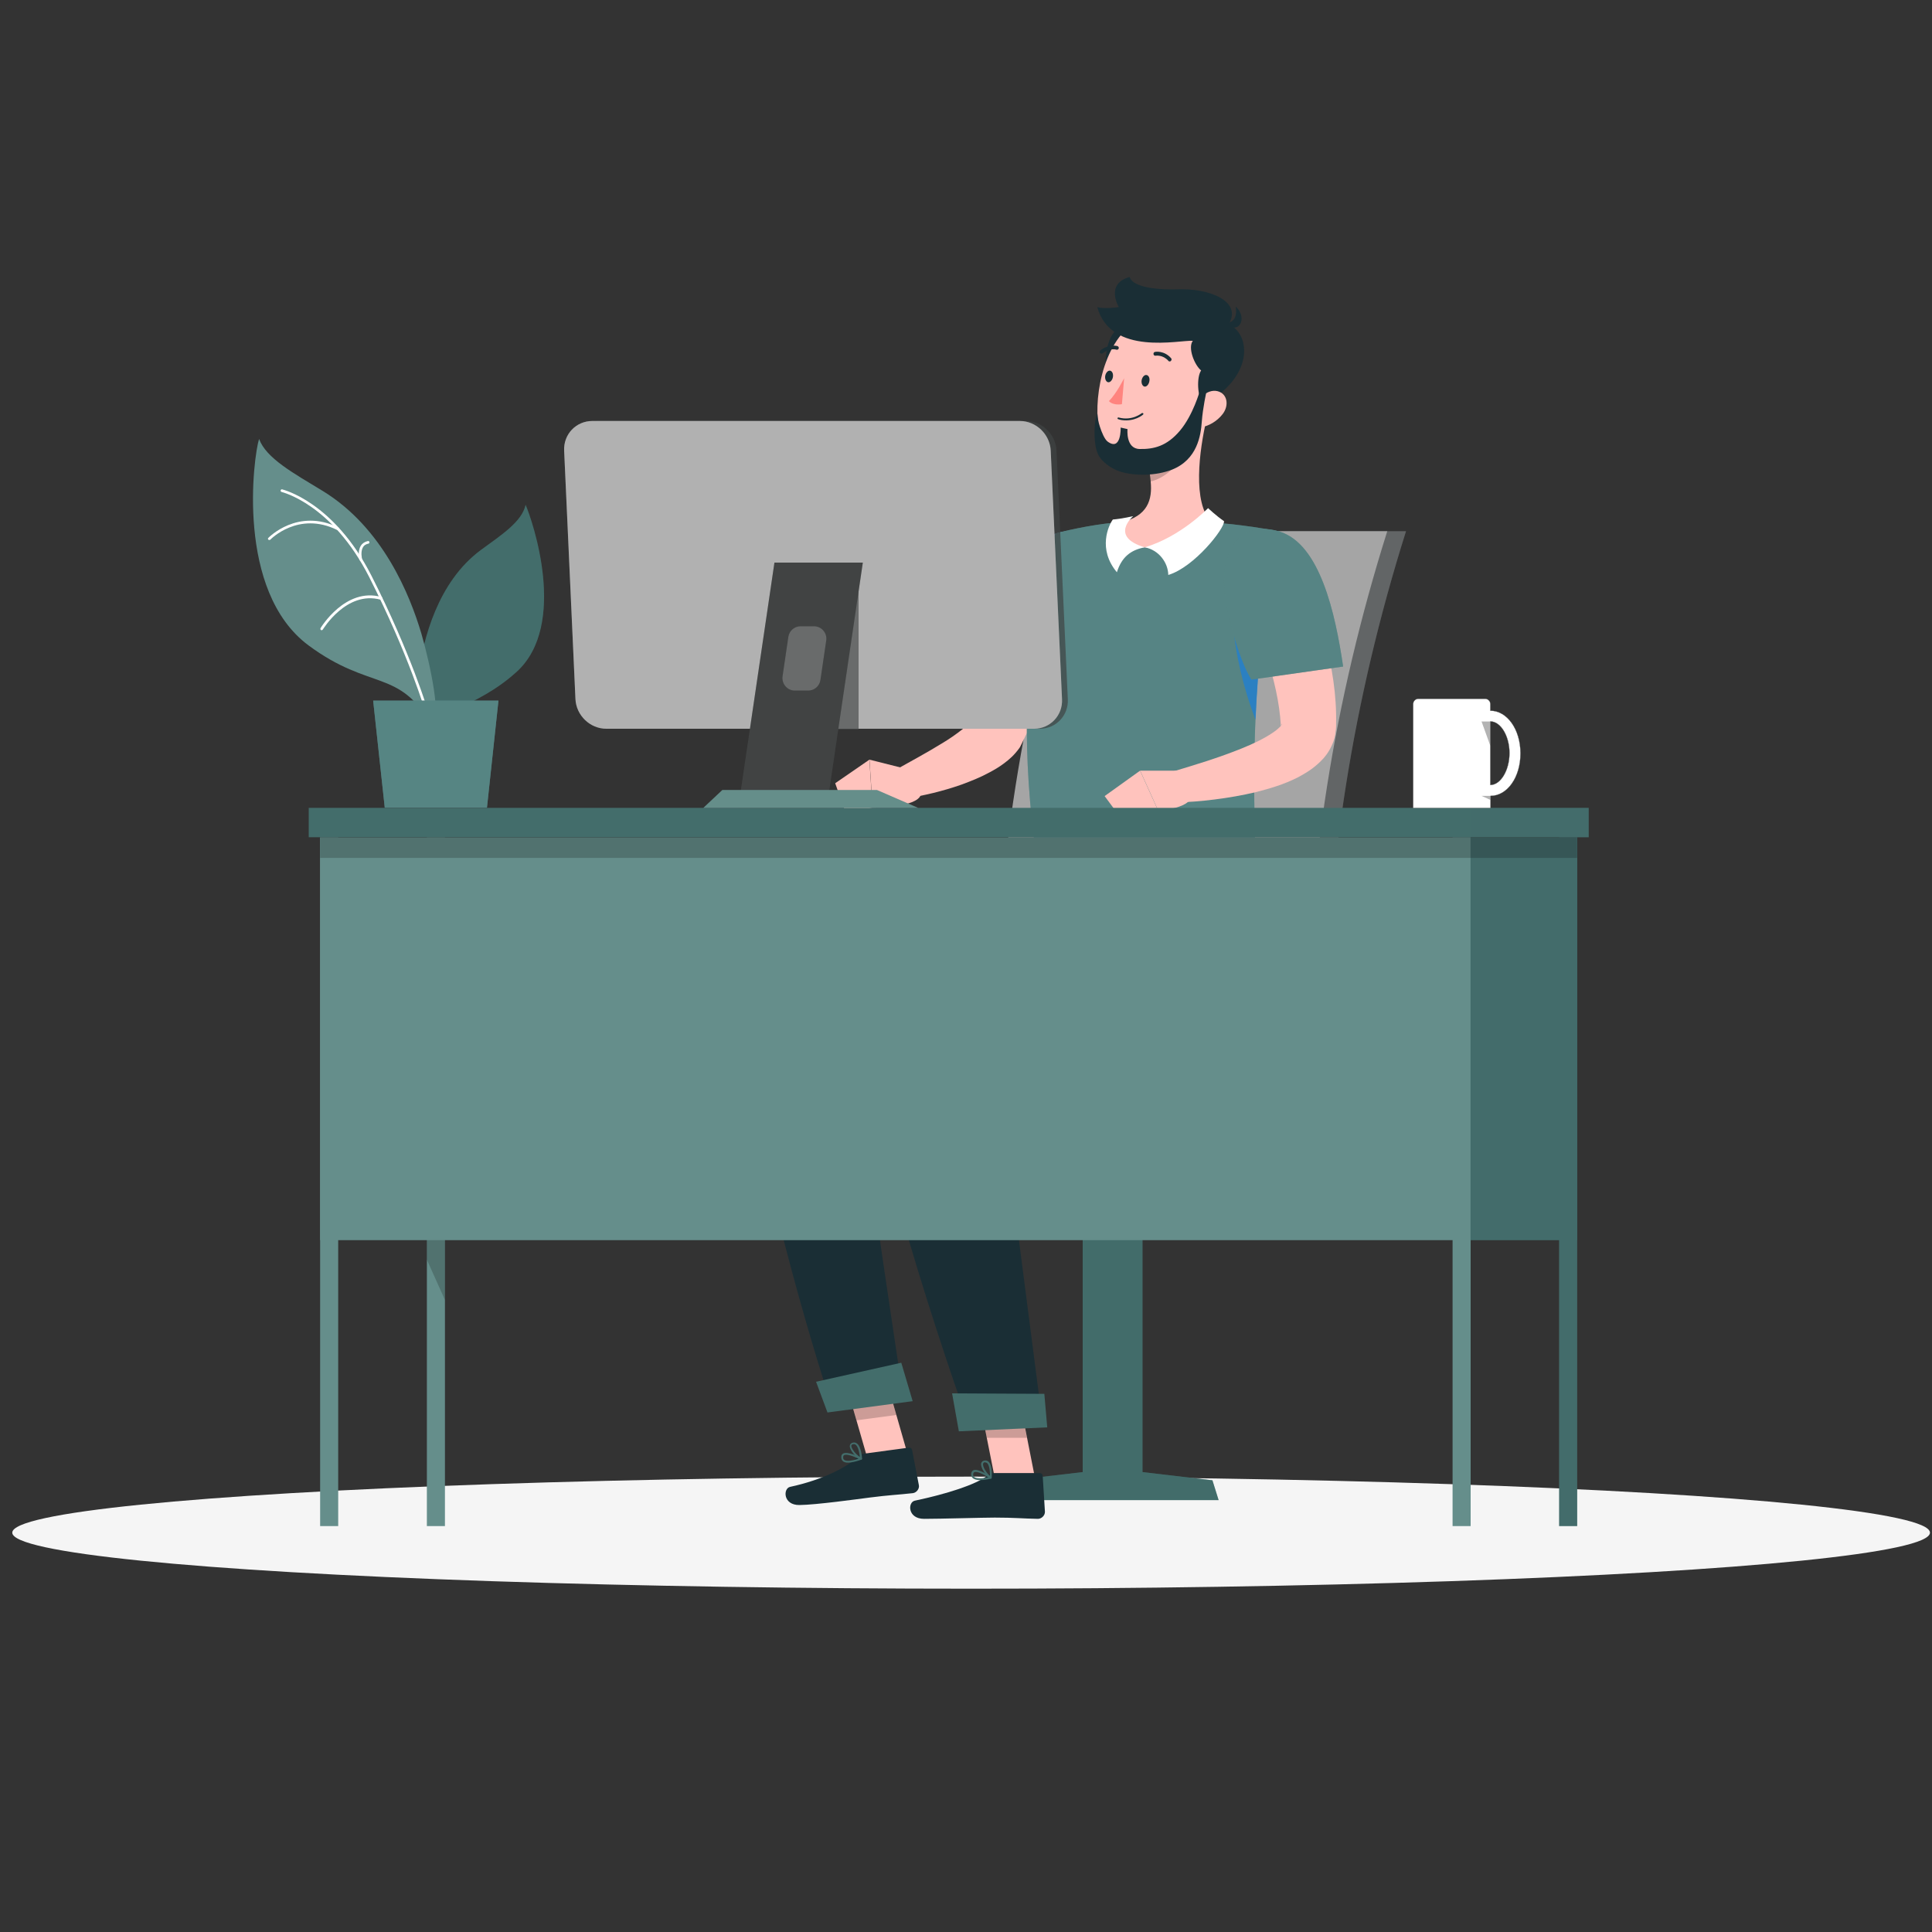 <?xml version="1.0" encoding="utf-8"?>
<!-- Generator: Adobe Illustrator 26.0.1, SVG Export Plug-In . SVG Version: 6.00 Build 0)  -->
<svg version="1.1" id="Livello_1" xmlns="http://www.w3.org/2000/svg" xmlns:xlink="http://www.w3.org/1999/xlink" x="0px" y="0px"
	 viewBox="0 0 2000 2000" style="enable-background:new 0 0 2000 2000;" xml:space="preserve">
<rect x="0" y="0" width="2000" height="2000" fill="#333333" stroke="none"/>
<style type="text/css">
	.st0{fill:#F5F5F5;}
	.st1{fill:#436D6B;}
	.st2{opacity:0.4;fill:#436D6B;enable-background:new    ;}
	.st3{fill:#636566;}
	.st4{opacity:0.3;fill:#636566;enable-background:new    ;}
	.st5{fill:#A5A5A5;}
	.st6{fill:#007CFF;}
	.st7{opacity:0.3;enable-background:new    ;}
	.st8{fill:#FFC3BD;}
	.st9{fill:#1A2E35;}
	.st10{opacity:0.2;enable-background:new    ;}
	.st11{opacity:0.5;fill:#FFFFFF;enable-background:new    ;}
	.st12{opacity:0.5;fill:#007CFF;enable-background:new    ;}
	.st13{fill:#568584;}
	.st14{opacity:0.5;fill:#568584;enable-background:new    ;}
	.st15{fill:#FFFFFF;}
	.st16{fill:#FF847F;}
	.st17{fill:#658E8B;}
	.st18{opacity:0.2;fill:#436D6B;enable-background:new    ;}
	.st19{opacity:0.72;fill:#414444;enable-background:new    ;}
	.st20{fill:#B2B2B2;}
	.st21{opacity:0.2;fill:#B2B2B2;enable-background:new    ;}
	.st22{fill:#696B6B;}
	.st23{fill:#414444;}
	.st24{opacity:0.2;fill:#414444;enable-background:new    ;}
	.st25{opacity:0.2;fill:#658E8B;enable-background:new    ;}
	.st26{opacity:0.2;}
	.st27{opacity:0.7;fill:#568584;enable-background:new    ;}
	.st28{fill:#FFFFFF;stroke:#464747;stroke-width:0.25;stroke-miterlimit:10;}
	.st29{opacity:0.2;fill:#FFFFFF;stroke:#464747;stroke-width:0.25;stroke-miterlimit:10;enable-background:new    ;}
</style>
<ellipse id="_x3C_Path_x3E__97_" class="st0" cx="1005.3" cy="1586.6" rx="992.6" ry="58"/>
<g>
	<polygon class="st1" points="1255.1,1532.4 1182.7,1523.9 1182.7,1108.7 1120.8,1108.7 1120.8,1523.9 1048.3,1532.4 1042,1552.9 
		1261.5,1552.9 	"/>
	<polygon class="st2" points="1255.1,1532.4 1182.7,1523.9 1182.7,1108.7 1120.8,1108.7 1120.8,1523.9 1048.3,1532.4 1042,1552.9 
		1261.5,1552.9 	"/>
</g>
<g>
	<path class="st3" d="M1133,549.9c107.5,0,214.9,0,322.5,0c-55.2,175-83.3,353-83.2,528c-107.5,0-214.9,0-322.5,0
		C1049.6,903,1077.7,724.8,1133,549.9z"/>
	<path class="st4" d="M1133,549.9c107.5,0,214.9,0,322.5,0c-55.2,175-83.3,353-83.2,528c-107.5,0-214.9,0-322.5,0
		C1049.6,903,1077.7,724.8,1133,549.9z"/>
</g>
<path class="st5" d="M1113.6,549.9c107.5,0,214.9,0,322.5,0c-55.2,175-83.3,353-83.2,528c-107.5,0-214.9,0-322.5,0
	C1030.3,903,1058.4,724.8,1113.6,549.9z"/>
<g>
	<path class="st6" d="M1298.5,1127.4H842l0,0c19.2-41.7,54.1-67.4,91.8-67.4h333.8L1298.5,1127.4z"/>
	<g>
		<path class="st6" d="M1391.3,1127.4h-220.4l0,0c19.2-41.7,54.1-67.4,91.8-67.4h78C1378.3,1060.1,1396.9,1081.9,1391.3,1127.4
			L1391.3,1127.4z"/>
		<path class="st7" d="M1391.3,1127.4h-220.4l0,0c19.2-41.7,54.1-67.4,91.8-67.4h78C1378.3,1060.1,1396.9,1081.9,1391.3,1127.4
			L1391.3,1127.4z"/>
	</g>
</g>
<polygon class="st8" points="940.9,1510.1 899.7,1515.7 872.7,1422.1 914.1,1416.6 "/>
<path class="st9" d="M894.5,1504.8l46.3-6.2c1.6-0.2,3.1,0.8,3.4,2.4l7,36.4c0.8,3.7-2.4,7.8-6.2,8.3c-16.2,1.8-24,1.9-44.3,4.5
	c-12.5,1.6-55.7,7.6-73.1,7.8c-17.1,0.2-17.1-17.2-9.7-18.8c33.1-7.1,59.5-20.5,69.9-31C889.6,1506.4,892,1505.1,894.5,1504.8z"/>
<g>
	<polygon class="st10" points="914.1,1416.6 872.7,1422.1 886.7,1470.3 927.9,1464.8 	"/>
</g>
<path class="st9" d="M1076.6,910.2c0,0-323.9,23.2-310.8,141.8c18.8,170.6,92.3,394.4,92.3,394.4l75.1-12.8
	c0,0-31.7-206.6-48.4-339.4c80.7-33.5,299.9-1.5,325.7-71.2c21.1-57,9.6-112.7,9.6-112.7L1076.6,910.2L1076.6,910.2z"/>
<path class="st7" d="M918.7,1009c0,0,7.8,35.3,13.3,73.6c-0.2,0-0.5,0-0.8,0.2c-2.8,0.3-5.7,0.8-8.3,1.3c-1.5,0.3-2.9,0.5-4.2,0.8
	c-1.6,0.3-3.2,0.6-4.7,1c-6.8,1.5-13.3,3.1-19.2,4.9c-1.5,0.5-2.9,1-4.4,1.5c-1.9,0.6-3.7,1.3-5.5,2.1c1.9,15.3,8.4,35.4,8.4,53
	C821.4,1061.8,880.7,1009,918.7,1009z"/>
<polygon class="st1" points="944.8,1450.5 856.6,1462.2 844.8,1430.4 933,1410.7 "/>
<path class="st1" d="M880.8,1513.9c3.7-0.5,8-1.8,10.9-2.9c0.3-0.2,0.6-0.5,0.6-0.8s-0.2-0.8-0.5-1c-1.5-0.8-14.1-7.1-19-4.5
	c-1.1,0.6-1.8,1.6-1.9,3.1c-0.2,2.3,0.5,3.9,1.9,5C874.7,1514.2,877.6,1514.4,880.8,1513.9z M888.8,1510c-7.1,2.4-12.7,2.9-14.8,1.3
	c-1-0.6-1.3-1.8-1.1-3.4c0-0.6,0.3-1.1,0.8-1.5C876.3,1504.9,883.6,1507.5,888.8,1510z"/>
<path class="st1" d="M891.4,1511.1c0.2,0,0.3-0.2,0.5-0.2c0.3-0.2,0.5-0.5,0.5-0.8c0-0.5-0.6-12.5-5.4-15.9c-1.3-1-2.8-1.1-4.2-0.8
	c-1.9,0.5-2.9,1.6-3.1,3.4c-0.3,4.5,7,12.5,11.4,14.3C891.1,1511.1,891.2,1511.1,891.4,1511.1z M883.6,1495c0.8-0.2,1.5,0.2,2.1,0.5
	c2.8,2.1,4.1,8.8,4.4,12.7c-4.1-2.6-8.9-8.6-8.8-11.5c0-0.6,0.3-1.3,1.6-1.6C883.3,1495.2,883.4,1495,883.6,1495z"/>
<path class="st8" d="M1121.4,589.8c-3.6,16.1-8,31-12.3,46.3c-4.5,15.3-9.3,30.4-14.6,45.5c-5.2,15.1-10.9,30.1-17.1,44.8
	c-6.2,14.9-12.8,29.6-20.1,44.2l-1.3,2.6l-0.5,0.8c-5.5,7.8-10.9,12.3-16.1,16.2c-5.2,3.9-10.2,6.8-15.1,9.4
	c-9.9,5.4-19.5,9.1-29.2,12.7c-9.7,3.4-19.3,6.2-29.1,8.6c-9.7,2.3-19.3,4.4-29.6,5.7L927,797l24.4-13.6c8.1-4.5,15.9-9.1,23.6-13.8
	c7.6-4.5,14.9-9.6,21.1-14.5c3.1-2.4,6-4.9,8.1-7.1c2.1-2.3,3.6-4.4,3.2-4.5l-1.8,3.4c5.5-13.6,10.7-27.6,15.6-41.7
	s9.4-28.6,14-42.9c4.4-14.5,8.8-28.9,12.8-43.5c4.2-14.5,8.1-29.4,12-43.5L1121.4,589.8z"/>
<g>
	<path class="st6" d="M1053.7,578.8c-33.8,38.8-56.2,93.2-56.2,93.2l88.5,53.3c25.5-31.2,57.3-113.6,58.8-141.3
		C1146.6,541.3,1090.1,536.9,1053.7,578.8z"/>
	<path class="st11" d="M1053.7,578.8c-33.8,38.8-56.2,93.2-56.2,93.2l88.5,53.3c25.5-31.2,57.3-113.6,58.8-141.3
		C1146.6,541.3,1090.1,536.9,1053.7,578.8z"/>
</g>
<path class="st12" d="M1084.9,618.4c-19.3,16.2-33,50-39,82.7l40.1,24.2c12.7-15.4,26.8-43.4,38.2-71
	C1115.1,626.7,1101.9,604,1084.9,618.4z"/>
<polygon class="st8" points="1072.4,1535.1 1030.8,1535.1 1011.6,1438.6 1053.4,1438.6 "/>
<path class="st9" d="M1029.5,1524.9h46.8c1.8,0,2.9,1.1,3.1,2.9l2.3,37c0.2,3.9-3.4,7.5-7.3,7.5c-16.2-0.3-24-1.3-44.7-1.3
	c-12.7,0-55.6,1.3-73.1,1.3c-17.1,0-17.1-17.2-9.6-18.8c33.1-7,63.5-16.7,75.2-26C1024.4,1525.9,1026.9,1524.9,1029.5,1524.9z"/>
<g>
	<polygon class="st10" points="1053.4,1438.8 1011.6,1438.8 1021.5,1488.4 1063.1,1488.4 	"/>
</g>
<path class="st9" d="M1158.1,910.2c0,0-274.4,23.2-267.7,142.3c7.3,130.4,113.1,424,113.1,424h76.2c0,0-34.4-265.4-51.2-398.3
	c77.3,0,237.8,14.6,263.5-55.2c21.1-57,7.3-110.6,7.3-110.6L1158.1,910.2z"/>
<polygon class="st1" points="1084.1,1477.6 992.6,1481.7 985.6,1442.4 1081.1,1442.9 "/>
<path class="st1" d="M1014.7,1532.2c3.9,0,8.1-0.8,11-1.5c0.3-0.2,0.6-0.3,0.6-0.8c0-0.3-0.2-0.8-0.3-1c-1.3-1-13.2-8.9-18.2-7
	c-1.1,0.5-1.9,1.5-2.3,2.8c-0.5,2.3,0,3.9,1.3,5.2C1008.5,1531.6,1011.4,1532.2,1014.7,1532.2z M1023.1,1529.3
	c-7.5,1.5-13,1.3-14.9-0.6c-0.8-0.8-1-1.9-0.6-3.4c0.2-0.6,0.5-1.1,1.1-1.3C1011.3,1522.8,1018.3,1526.2,1023.1,1529.3z"/>
<path class="st1" d="M1025.6,1530.8c0.2,0,0.3,0,0.5-0.2c0.3-0.2,0.5-0.5,0.5-0.8c0-0.5,1-12.5-3.2-16.6c-1.1-1.1-2.6-1.5-4.1-1.3
	c-1.9,0.2-3.1,1.3-3.6,2.9c-1,4.5,5.2,13.2,9.4,15.8C1025.2,1530.8,1025.4,1530.8,1025.6,1530.8z M1019.9,1513.9
	c0.8,0,1.5,0.3,2.1,0.8c2.4,2.4,2.9,9.3,2.8,13.2c-3.6-3.1-7.8-9.6-7.1-12.7c0.2-0.5,0.5-1.3,1.8-1.5
	C1019.6,1513.9,1019.7,1513.9,1019.9,1513.9z"/>
<path class="st8" d="M946.6,798.1l-46.5-11.7l3.2,49.7c0,0,46,0.2,50-13.5L946.6,798.1z"/>
<polygon class="st8" points="864.6,810.8 875.6,842 903.2,836.1 900,786.4 "/>
<g>
	<path class="st13" d="M1076.7,912.3h222.6c1.6-19.8-3.1-84.6,0.3-167c2.3-55.2,8.3-118.6,22.1-181.6c1-4.5,1.9-8.9,3.1-13.5
		c0,0-11.2-2.3-27.5-4.7c-13.5-1.9-30.2-4.1-46.8-4.7c-28.4-1.3-69.5-2.3-94.5,0c-14.5,1.3-28.8,3.7-40.1,6
		c-14.5,2.9-23.1,5.4-23.1,5.4S1038.2,678.2,1076.7,912.3z"/>
	<path class="st14" d="M1076.7,912.3h222.6c1.6-19.8-3.1-84.6,0.3-167c2.3-55.2,8.3-118.6,22.1-181.6c1-4.5,1.9-8.9,3.1-13.5
		c0,0-11.2-2.3-27.5-4.7c-13.5-1.9-30.2-4.1-46.8-4.7c-28.4-1.3-69.5-2.3-94.5,0c-14.5,1.3-28.8,3.7-40.1,6
		c-14.5,2.9-23.1,5.4-23.1,5.4S1038.2,678.2,1076.7,912.3z"/>
</g>
<path class="st12" d="M1299.8,745.3c2.3-55.2,8.3-118.6,22.1-181.6c-14.9-1.3-40.3,0.2-44.5,24.2
	C1272.8,613.7,1272.5,674.2,1299.8,745.3z"/>
<path class="st8" d="M1339.1,579.1c2.1,3.9,3.6,7,5.4,10.4c1.6,3.2,3.1,6.7,4.5,10.1c2.9,6.7,5.8,13.3,8.4,20.1
	c5.2,13.5,9.9,27.5,13.8,41.6c3.9,14.1,7,28.8,9.1,43.5c2.1,14.9,3.2,30.2,2.8,45.8v1.5l-0.2,2.9c-0.2,2.1-0.5,4.1-0.8,6.2
	c-0.8,3.9-2.1,7.8-3.7,11c-3.1,6.7-7.1,11.9-11.2,15.8c-8,8-15.9,12.5-23.4,16.6c-14.9,7.6-29.4,11.7-43.7,15.4
	c-14.3,3.4-28.4,5.8-42.6,7.6s-27.9,2.9-42.6,3.1l-4.2-31c25.3-7.5,51.3-15.4,74.9-25c11.7-4.7,23.1-10.2,31.8-16.1
	c4.4-2.9,7.8-6,9.3-8.1c0.6-1,0.6-1.5,0.3-1.1c-0.2,0.2-0.5,0.6-0.6,1.3c-0.2,0.3-0.2,0.6-0.3,1c0,0.2,0,0.5,0,0.3l-0.2-1.1
	c-1.3-23.6-7.1-47.9-14.8-72c-3.9-12-8.3-24-13-35.9c-2.3-6-4.7-11.9-7.3-17.7l-3.9-8.6l-3.7-8.1L1339.1,579.1z"/>
<g>
	<path class="st13" d="M1325,550.4c-40.5-12.8-66.4,19.7-55.2,75.9c11.2,56.2,25.7,77.2,25.7,77.2l94.9-13.5
		C1382.3,634.7,1366.4,563.5,1325,550.4z"/>
	<path class="st14" d="M1325,550.4c-40.5-12.8-66.4,19.7-55.2,75.9c11.2,56.2,25.7,77.2,25.7,77.2l94.9-13.5
		C1382.3,634.7,1366.4,563.5,1325,550.4z"/>
</g>
<path class="st8" d="M1248.8,434.9l-25.3,21l-34.4,28.6c1,4.7,1.8,9.4,2.1,14c1.8,18.7-2.9,35.7-30.5,42.2c0,0-27.1,25.3,27.1,26
	c54.1,0.8,66.8-25.5,66.8-25.5C1233.8,520.8,1241.8,465.2,1248.8,434.9z"/>
<g>
	<path class="st15" d="M1250.6,526c0,0-28.3,29.6-65.6,40.6c14.5,2.6,24.2,15.8,24.4,28.6c26.8-8,58.5-48.2,57.7-55.7
		C1259,534,1250.6,526,1250.6,526z"/>
</g>
<g>
	<path class="st15" d="M1173.1,534.3c0,0-25.3,21.3,12,32.3c-14.5,2.6-24,10.1-28.9,25.8c-20.1-24-8.6-48.6-4.2-54.6
		C1161.7,537,1173.1,534.3,1173.1,534.3z"/>
</g>
<path class="st10" d="M1189,484.4c1,4.7,1.8,9.4,2.1,14c12.8-2.6,30.1-16.2,31.8-29.4c0.6-4.9,0.8-9.7,0.5-13.2L1189,484.4z"/>
<path class="st9" d="M1155.9,341.3c-17.1,14-14,68.6,2.3,63.5C1174.5,399.8,1184,318.2,1155.9,341.3z"/>
<path class="st8" d="M1259.2,391c-8.8,40.5-11.9,64.5-35.7,83c-35.9,27.8-83.7,3.1-87.1-38.8c-3.1-37.7,11.7-97.5,54.4-109
	C1232.5,315,1268,350.5,1259.2,391z"/>
<path class="st9" d="M1245.7,418.8c-6.5-8.1-7-28.6-2.3-35.3c-7-5.7-14-23.6-8.6-30.7c-13.8-1-84.8,16.1-98.9-34.9
	c7.3,2.3,22.3,0,22.3,0s-14.5-24,11.2-31.2c3.7,12.2,34.6,13.3,49.9,12.8c31.4-1.3,67.3,11.9,52.6,36.2
	C1294.9,345.8,1298.7,390.3,1245.7,418.8z"/>
<path class="st9" d="M1266.5,334.1c0,0,15.8,3.2,12.7-16.7C1291.8,328.5,1283.5,348.4,1266.5,334.1z"/>
<path class="st8" d="M1265.8,428.5c-6,7.8-14.6,12.5-22.3,13.8c-11.4,1.9-14.9-8.4-9.9-18.7c4.5-9.3,15.9-21.3,26.6-18.7
	C1270.7,407.4,1272.5,419.6,1265.8,428.5z"/>
<path class="st9" d="M1242.1,404.5c0,0-7,25.2-20.6,41.3s-27.1,19.3-41.8,19c-14.6-0.3-12.5-20.6-12.5-20.6l-7.1-1.6
	c0,0,0.8,25-13.5,14.5c-3.1-2.3-6.2-9.7-8-15.4c-1.5-4.4-2.3-9.1-2.6-13.6l0,0c-3.4,5.5-4.7,30.1,0.5,41.8
	c3.7,8.1,13.8,15.3,22.9,18.2c15.3,4.9,37.5,4.5,53.8-1.9c26.2-10.4,29.9-35.4,30.9-49.7c1-14.3,4.9-31.5,4.9-31.5L1242.1,404.5
	L1242.1,404.5z"/>
<path class="st9" d="M1189.8,394.7c-0.5,3.2-2.8,5.8-4.9,5.5c-2.1-0.3-3.6-3.2-3.1-6.5c0.5-3.2,2.8-5.8,4.9-5.5
	C1189,388.4,1190.5,391.3,1189.8,394.7z"/>
<path class="st9" d="M1152.1,390.2c-0.5,3.2-2.8,5.8-4.9,5.5c-2.1-0.3-3.6-3.2-3.1-6.5c0.5-3.2,2.8-5.8,4.9-5.5
	C1151.3,384,1152.6,386.9,1152.1,390.2z"/>
<path class="st16" d="M1163.7,391.5c0,0-8,16.1-15.8,23.7c4.7,5,13.5,3.2,13.5,3.2L1163.7,391.5z"/>
<path class="st9" d="M1161.4,434.9c13.2,1.8,21.6-5.4,21.9-5.7c0.3-0.3,0.5-1,0.2-1.3c-0.3-0.3-1-0.5-1.5-0.2c-0.2,0-9.7,8.3-24,4.5
	c-0.5-0.2-1.1,0.2-1.1,0.6c-0.2,0.5,0.2,1.1,0.6,1.1C1158.9,434.4,1160.1,434.7,1161.4,434.9z"/>
<path class="st9" d="M1211.3,374.1c0.3,0,0.6-0.2,0.8-0.5c0.8-0.8,1-1.9,0.2-2.8c-7.1-8.1-16.2-6.7-16.6-6.5c-1,0-1.8,1.1-1.6,2.3
	s1.1,1.8,2.3,1.6c0.3,0,7.3-1.1,13,5.2C1209.8,374.1,1210.6,374.3,1211.3,374.1z"/>
<path class="st9" d="M1139.8,366c0.6,0.2,1.3,0,1.8-0.3c6.8-5.7,14-3.9,14.1-3.7c1.1,0.3,2.1-0.3,2.4-1.3s-0.3-2.1-1.3-2.4l0,0
	c-0.3-0.2-9.1-2.4-17.7,4.5c-0.8,0.6-1,1.9-0.3,2.8C1139.1,365.7,1139.5,366,1139.8,366z"/>
<path class="st8" d="M1218.6,797.8h-38.3l18.5,40.9c0,0,37.9-0.5,35.9-20L1218.6,797.8z"/>
<polygon class="st8" points="1143.5,824.1 1163.2,850.7 1198.7,838.7 1180.2,797.8 "/>
<rect x="1503.7" y="866.8" class="st17" width="18.7" height="713"/>
<g>
	<rect x="1614" y="866.8" class="st1" width="18.7" height="713"/>
	<rect x="1614" y="866.8" class="st18" width="18.7" height="713"/>
</g>
<rect x="441.9" y="866.8" class="st17" width="18.7" height="713"/>
<polygon class="st10" points="441.9,866.8 460.6,866.8 460.6,1345.7 441.9,1304 "/>
<rect x="331.4" y="866.8" class="st17" width="18.7" height="713"/>
<rect x="331.4" y="866.8" class="st17" width="1190.9" height="417"/>
<rect x="319.6" y="836.3" class="st1" width="1202.8" height="30.4"/>
<g>
	<rect x="1522.3" y="866.8" class="st1" width="110.3" height="417"/>
	<rect x="1522.3" y="866.8" class="st18" width="110.3" height="417"/>
</g>
<g>
	<rect x="1522.3" y="836.3" class="st1" width="122.3" height="30.4"/>
	<rect x="1522.3" y="836.3" class="st18" width="122.3" height="30.4"/>
</g>
<rect x="331.4" y="866.8" class="st10" width="1301.2" height="21.3"/>
<path class="st19" d="M1076.3,754.4H633.7c-16.9,0-31.2-13.8-32-30.7L590,466.5c-0.8-16.9,12.3-30.7,29.2-30.7h442.5
	c16.9,0,31.2,13.8,32,30.7l11.7,257.2C1106.3,740.6,1093.2,754.4,1076.3,754.4z"/>
<g>
	<path class="st20" d="M1070.4,754.4H627.7c-16.9,0-31.2-13.8-32-30.7L584,466.5c-0.8-16.9,12.3-30.7,29.2-30.7h442.5
		c16.9,0,31.2,13.8,32,30.7l11.7,257.2C1100.3,740.6,1087.1,754.4,1070.4,754.4z"/>
	<path class="st21" d="M1070.4,754.4H627.7c-16.9,0-31.2-13.8-32-30.7L584,466.5c-0.8-16.9,12.3-30.7,29.2-30.7h442.5
		c16.9,0,31.2,13.8,32,30.7l11.7,257.2C1100.3,740.6,1087.1,754.4,1070.4,754.4z"/>
</g>
<rect x="804.3" y="599.1" class="st22" width="84.5" height="155.5"/>
<g>
	<path class="st23" d="M801.7,582.4l-37.4,253.7h91.5l37.4-253.7L801.7,582.4L801.7,582.4z M855.3,663.1l-6,40.9
		c-1,6.3-6.3,10.9-12.7,10.9h-13.8c-7.8,0-13.8-7-12.7-14.8l6-40.9c1-6.3,6.3-10.9,12.7-10.9h13.8
		C850.5,648.3,856.5,655.3,855.3,663.1z"/>
	<path class="st24" d="M801.7,582.4l-37.4,253.7h91.5l37.4-253.7L801.7,582.4L801.7,582.4z M855.3,663.1l-6,40.9
		c-1,6.3-6.3,10.9-12.7,10.9h-13.8c-7.8,0-13.8-7-12.7-14.8l6-40.9c1-6.3,6.3-10.9,12.7-10.9h13.8
		C850.5,648.3,856.5,655.3,855.3,663.1z"/>
</g>
<g>
	<polygon class="st17" points="907.8,817.8 747.8,817.8 728.1,836.3 950.4,836.3 	"/>
	<polygon class="st25" points="907.8,817.8 747.8,817.8 728.1,836.3 950.4,836.3 	"/>
</g>
<g>
	<g>
		<path class="st1" d="M435.2,779.4c-9.1-5-6-54.4-1.9-82.5c4.9-34.1,19.2-94.2,64.7-127.7c21.8-15.9,42.4-29.4,46.1-46.6
			c6.7,15.3,44.5,124.1-9.4,173C488.8,736.9,455,727.8,435.2,779.4z"/>
	</g>
	<g class="st26">
		<path class="st1" d="M435.2,779.4c-9.1-5-6-54.4-1.9-82.5c4.9-34.1,19.2-94.2,64.7-127.7c21.8-15.9,42.4-29.4,46.1-46.6
			c6.7,15.3,44.5,124.1-9.4,173C488.8,736.9,455,727.8,435.2,779.4z"/>
	</g>
</g>
<path class="st17" d="M447.1,751.5c10.6-5.8-1.5-63.2-11-96C424.3,616,396.4,546.1,333.7,508c-29.9-18.2-58.2-33.6-65.5-53.6
	c-5.8,17.9-24.5,157.7,51.3,213.8C383.6,715.6,413.6,691.7,447.1,751.5z"/>
<path class="st15" d="M441.9,738.6c-0.6,0-1.1-0.3-1.3-1s-17.2-59-58.5-140.4c-38.5-75.5-90-87.7-90.5-87.9c-0.8-0.2-1.3-1-1.1-1.6
	c0.2-0.8,0.8-1.3,1.6-1.1c0.5,0.2,53.3,12.5,92.4,89.3c41.4,81.6,58.5,140.2,58.8,140.8c0.2,0.8-0.2,1.5-1,1.8
	C442,738.6,441.9,738.6,441.9,738.6z"/>
<path class="st15" d="M278.8,559c-0.3,0-0.6-0.2-1-0.3c-0.5-0.5-0.6-1.5,0-1.9c0.3-0.3,30.4-31.4,72.5-10.7c0.6,0.3,1,1.1,0.6,1.9
	c-0.3,0.6-1.1,1-1.9,0.6c-40.1-19.8-68.9,9.7-69.2,10.1C279.4,558.8,279.1,559,278.8,559z"/>
<path class="st15" d="M332.9,652.4c-0.3,0-0.5,0-0.6-0.2c-0.6-0.3-0.8-1.3-0.5-1.9c0.3-0.5,25.7-42.7,63-32.3c0.8,0.2,1.1,1,1,1.8
	s-1,1.1-1.8,1c-35.4-9.7-59.6,30.7-59.9,31C333.9,652.1,333.4,652.4,332.9,652.4z"/>
<path class="st15" d="M373.5,580.6c-0.6,0-1.1-0.5-1.3-1c-0.2-0.3-2.3-8.8,1.3-14.6c1.6-2.6,4.1-4.2,7.3-4.9
	c0.8-0.2,1.5,0.3,1.6,1.1s-0.3,1.5-1.1,1.6c-2.4,0.5-4.4,1.6-5.5,3.6c-2.9,4.7-1,12.2-1,12.3c0.2,0.8-0.3,1.5-1,1.8
	C373.7,580.6,373.7,580.6,373.5,580.6z"/>
<g>
	<polygon class="st13" points="516,725.3 386.3,725.3 398.3,836.1 504.1,836.1 	"/>
	<polygon class="st27" points="516,725.3 386.3,725.3 398.3,836.1 504.1,836.1 	"/>
</g>
<g>
	<path class="st28" d="M1542.8,735.7v-6.8c0-3.1-2.4-5.5-5.5-5.5h-68.9c-3.1,0-5.5,2.4-5.5,5.5v107.5h80.1v-12.5
		c17.4,0,31-19.3,31-44C1574,755.1,1560.2,735.7,1542.8,735.7z M1542.8,812.6v-65.8c10.7,0,19.8,15.1,19.8,32.8
		S1553.5,812.6,1542.8,812.6z"/>
	<path class="st29" d="M1542.8,735.7v-6.8c0-3.1-2.4-5.5-5.5-5.5h-68.9c-3.1,0-5.5,2.4-5.5,5.5v107.5h80.1v-12.5
		c17.4,0,31-19.3,31-44C1574,755.1,1560.2,735.7,1542.8,735.7z M1542.8,812.6v-65.8c10.7,0,19.8,15.1,19.8,32.8
		S1553.5,812.6,1542.8,812.6z"/>
</g>
<polygon class="st7" points="1542.8,746.9 1533.7,746.9 1542.8,772.1 "/>
<polygon class="st7" points="1542.8,823.9 1533.7,823.9 1542.8,828 "/>
</svg>
